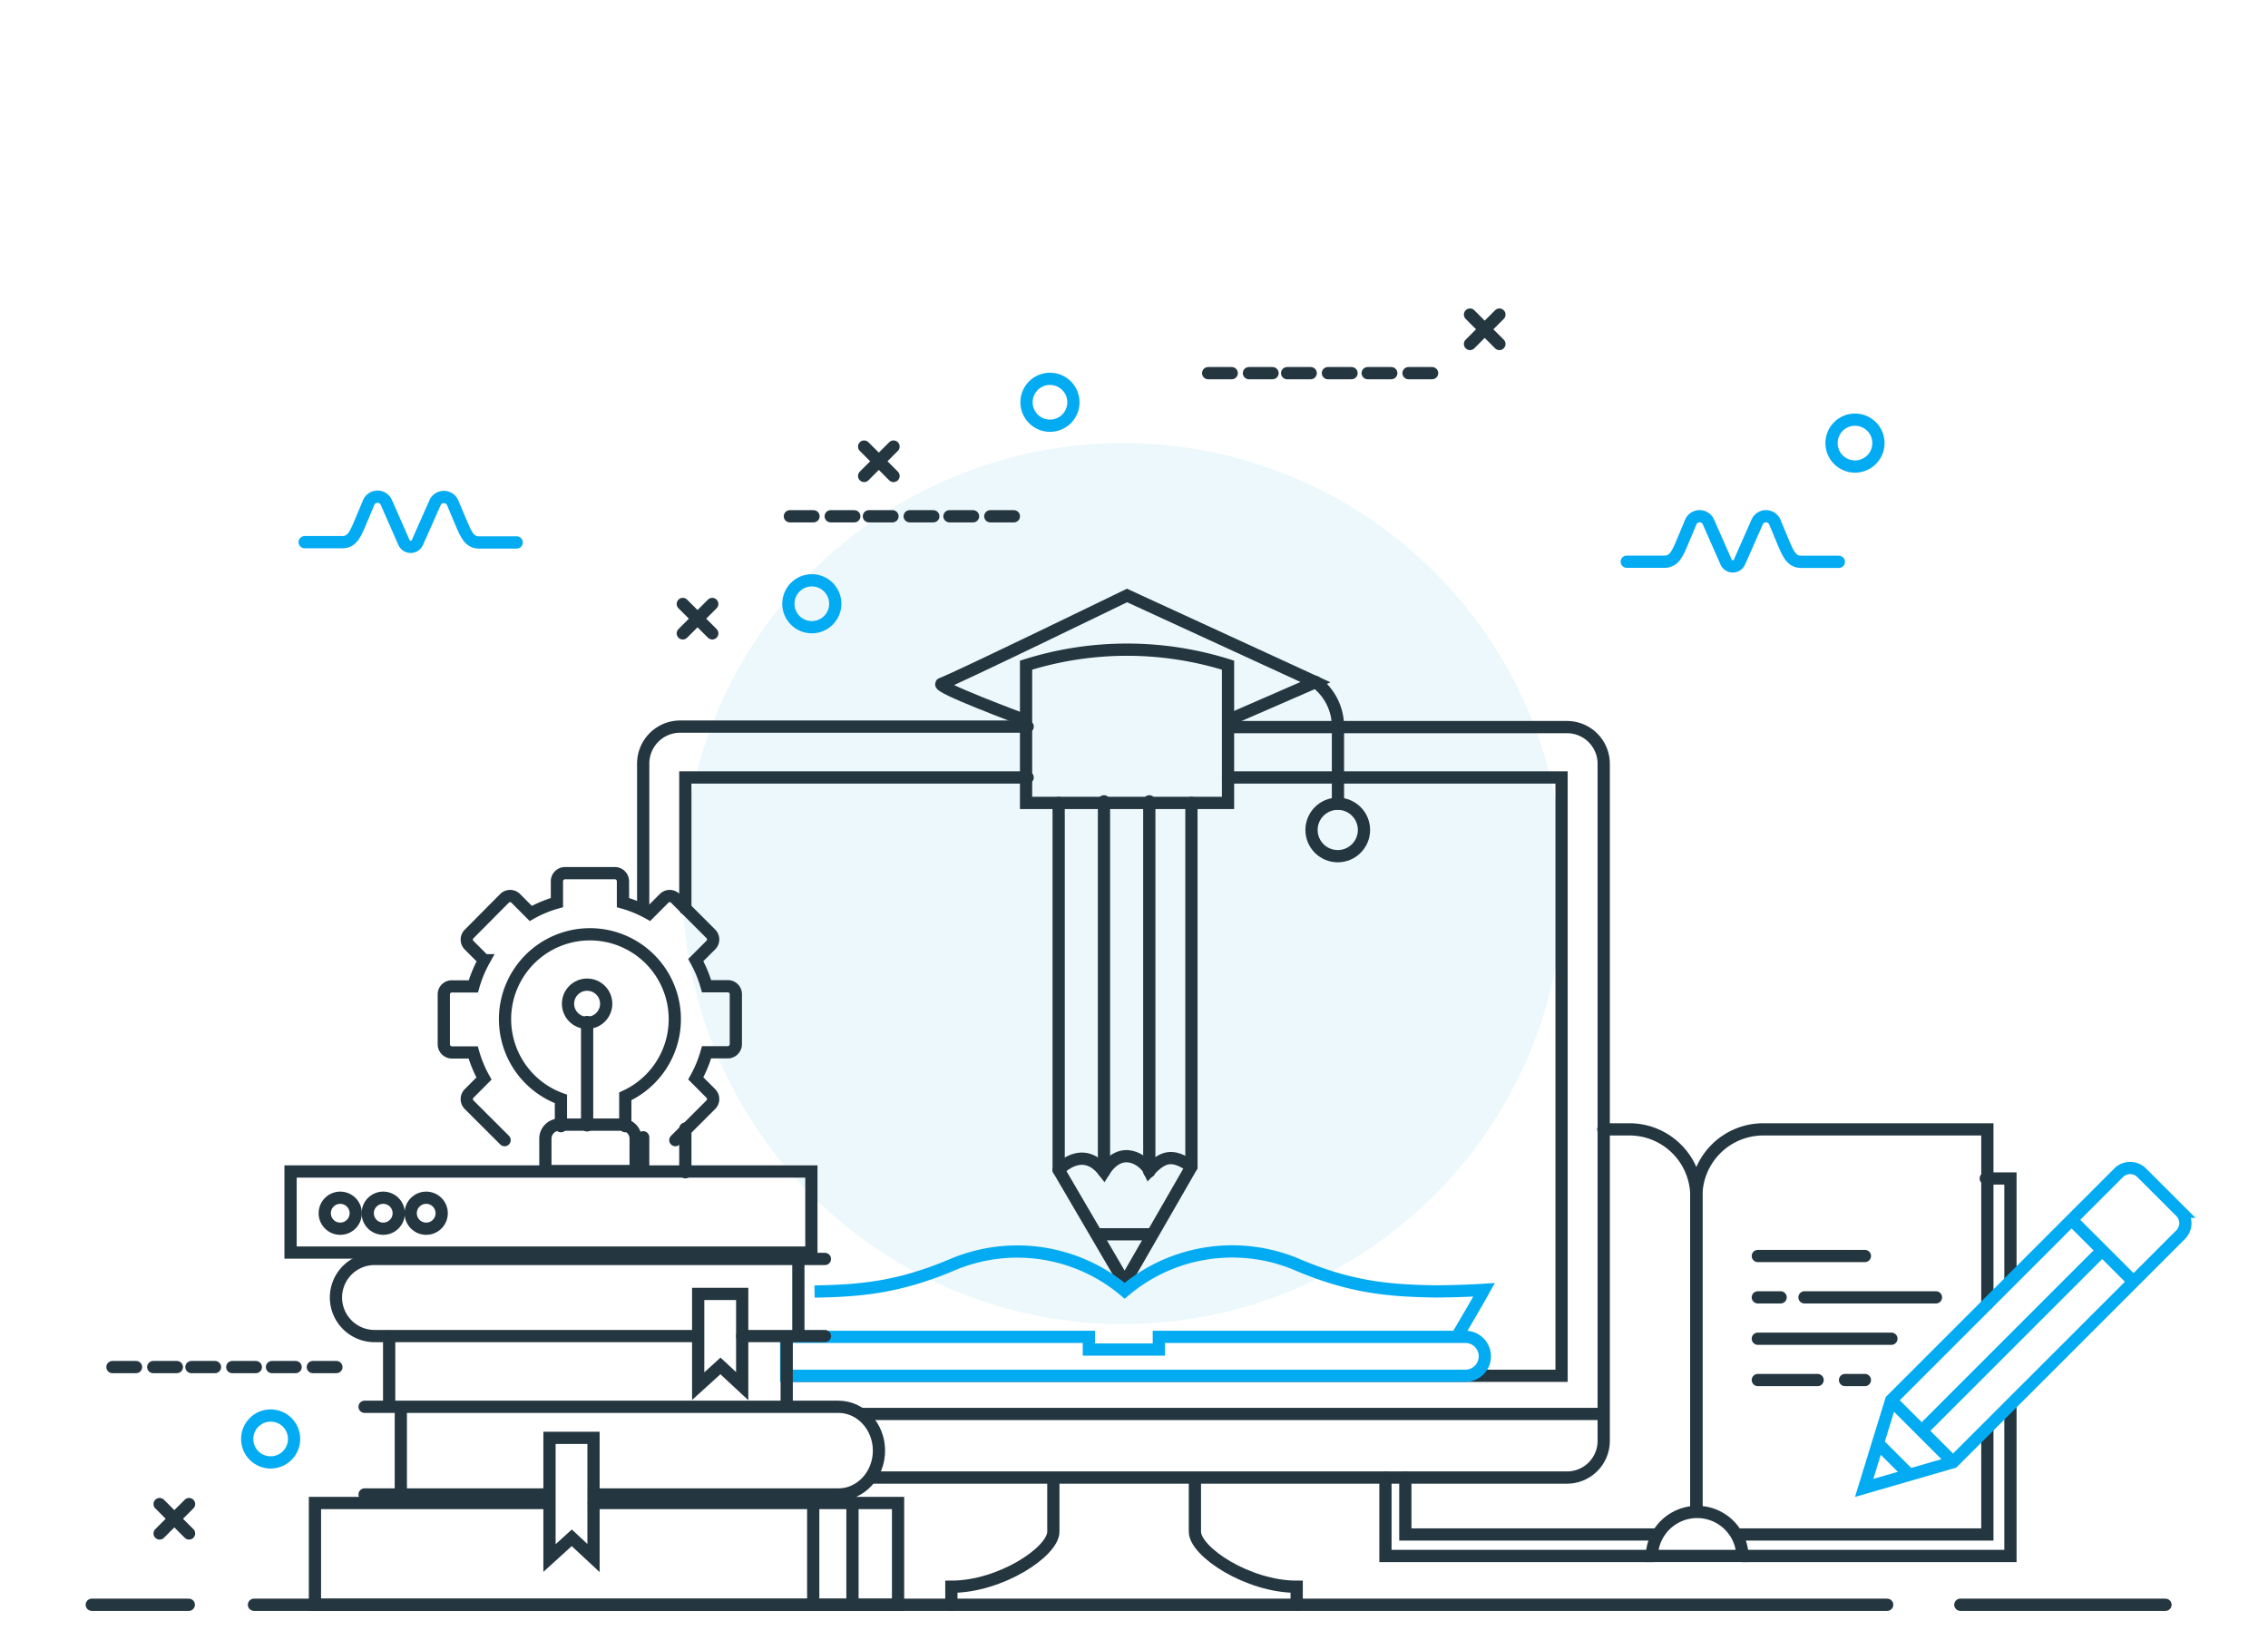 <svg xmlns="http://www.w3.org/2000/svg" viewBox="0 0 556 402"><defs><style>.cls-1{fill:#fff;}.cls-2{fill:#d9f0f8;opacity:0.49;}.cls-3,.cls-4,.cls-5{fill:none;stroke-miterlimit:10;stroke-width:3px;}.cls-3{stroke:#243640;}.cls-3,.cls-5{stroke-linecap:round;}.cls-4,.cls-5{stroke:#03abf2;}</style></defs><title>illust_10</title><g id="レイヤー_10" data-name="レイヤー 10"><rect class="cls-1" width="556" height="402"/><path class="cls-2" d="M383.29,216.64a108,108,0,1,1-108-108A108,108,0,0,1,383.29,216.64Z"/><polyline class="cls-3" points="192.87 337.32 382.82 337.32 382.82 190.62 301.05 190.62"/><path class="cls-4" d="M359.23,327.77H284.09v3.12H266.94v-3.12H192.73v9.55h166.5a4.78,4.78,0,0,0,4.78-4.77h0A4.78,4.78,0,0,0,359.23,327.77Z"/><line class="cls-3" x1="22.5" y1="393.46" x2="46.28" y2="393.46"/><line class="cls-3" x1="480.58" y1="393.46" x2="530.87" y2="393.46"/><line class="cls-3" x1="62.26" y1="393.46" x2="462.64" y2="393.46"/><polyline class="cls-3" points="145.56 368.51 220.16 368.51 220.16 393.46 77.21 393.46 77.21 368.51 134.19 368.51"/><line class="cls-3" x1="208.98" y1="368.25" x2="208.98" y2="393.2"/><line class="cls-3" x1="199.36" y1="368.25" x2="199.36" y2="393.2"/><polygon class="cls-3" points="145.5 352.53 134.71 352.53 134.71 382 140.17 377.04 145.5 382 145.5 352.53"/><polygon class="cls-3" points="181.95 317.25 171.16 317.25 171.16 339.86 176.62 334.9 181.95 339.86 181.95 317.25"/><rect class="cls-3" x="71.23" y="287.23" width="127.68" height="19.88"/><path class="cls-3" d="M170.9,327.58H91.82a9.47,9.47,0,0,1-9.46-9.46h0a9.46,9.46,0,0,1,9.46-9.45h110.4"/><line class="cls-3" x1="202.22" y1="327.58" x2="181.95" y2="327.58"/><line class="cls-3" x1="134.58" y1="366.42" x2="89.38" y2="366.42"/><path class="cls-3" d="M89.38,344.92H205.53c5.49,0,9.95,4.82,9.95,10.75h0c0,5.94-4.46,10.75-9.95,10.75H145.6"/><circle class="cls-3" cx="83.41" cy="297.46" r="3.8"/><circle class="cls-3" cx="93.95" cy="297.46" r="3.8"/><circle class="cls-3" cx="104.48" cy="297.46" r="3.8"/><line class="cls-3" x1="157.68" y1="278.84" x2="157.68" y2="287.16"/><path class="cls-3" d="M251.93,178.15H166.74a9.06,9.06,0,0,0-9.06,9v35.7"/><path class="cls-3" d="M213.53,362.27H384.09a9,9,0,0,0,9.06-9v-166a9,9,0,0,0-9.06-9h-83"/><line class="cls-3" x1="168.01" y1="276.7" x2="168.01" y2="287.42"/><polyline class="cls-3" points="251.93 190.62 168.01 190.62 168.01 222.8"/><line class="cls-3" x1="95.4" y1="327.7" x2="95.4" y2="344.71"/><line class="cls-3" x1="195.72" y1="308.99" x2="195.72" y2="327.19"/><line class="cls-3" x1="98.26" y1="345.12" x2="98.26" y2="365.91"/><line class="cls-3" x1="192.86" y1="328.25" x2="192.86" y2="344.43"/><path class="cls-3" d="M165.56,279.54l8.7-8.69a1.94,1.94,0,0,0,0-2.75l-3.69-3.7a29.77,29.77,0,0,0,2.65-6.4h5.22a2,2,0,0,0,1.95-1.95v-12.3a1.94,1.94,0,0,0-1.95-1.94h-5.22a29.85,29.85,0,0,0-2.65-6.41l3.69-3.69a1.94,1.94,0,0,0,0-2.75l-8.7-8.7a1.94,1.94,0,0,0-2.75,0l-3.69,3.7a29.3,29.3,0,0,0-6.4-2.66v-5.22a2,2,0,0,0-1.95-2h-12.3a2,2,0,0,0-1.94,2v5.22a29.17,29.17,0,0,0-6.41,2.66l-3.69-3.7a1.94,1.94,0,0,0-2.75,0L115,229a1.94,1.94,0,0,0,0,2.75l3.69,3.69a29.85,29.85,0,0,0-2.65,6.41H110.8a1.94,1.94,0,0,0-2,1.94v12.3a2,2,0,0,0,2,1.95H116a29.77,29.77,0,0,0,2.65,6.4L115,268.1a1.94,1.94,0,0,0,0,2.75l8.7,8.69"/><path class="cls-3" d="M153.29,276.12V268.8a20.81,20.81,0,1,0-15.78.64v6.68"/><circle class="cls-3" cx="143.93" cy="246.1" r="4.68"/><line class="cls-3" x1="143.93" y1="275.92" x2="143.93" y2="250.58"/><path class="cls-3" d="M137.14,275.74h15.25a3.44,3.44,0,0,1,3.44,3.44v7.95a0,0,0,0,1,0,0H133.7a0,0,0,0,1,0,0v-7.95A3.44,3.44,0,0,1,137.14,275.74Z"/><path class="cls-3" d="M301.05,196.86H251.54V163.09h0a82.48,82.48,0,0,1,49.51,0h0Z"/><path class="cls-3" d="M250.76,176.39s-22-8.19-19.88-8.77S276.29,146,276.29,146l46.2,21.25-20.66,9"/><circle class="cls-3" cx="327.95" cy="203.49" r="6.43"/><path class="cls-3" d="M328,197.05v-18.9a13.64,13.64,0,0,0-5.46-10.92h0"/><polyline class="cls-3" points="259.53 196.86 259.53 286.84 275.71 314.52 292.08 286.06 292.08 196.86"/><path class="cls-3" d="M259.53,286.84s5.85-6.44,11.11.39c4.29-6.83,9.94-2.73,11.11-.2,3.32-3.51,5.65-4.29,10.33-1"/><line class="cls-3" x1="270.64" y1="287.23" x2="270.64" y2="196.47"/><line class="cls-3" x1="281.75" y1="287.23" x2="281.75" y2="196.47"/><line class="cls-3" x1="269.03" y1="302.63" x2="282.19" y2="302.63"/><path class="cls-4" d="M199.69,316.66c11.3-.19,20.66-1,33.91-6.63a40.83,40.83,0,0,1,42.11,6.44h0A40.83,40.83,0,0,1,317.85,310c13.25,5.66,22.61,6.44,33.91,6.63,0,0,6,0,12.06-.39C361.87,319.78,357,328,357,328"/><line class="cls-3" x1="211.29" y1="346.68" x2="392.86" y2="346.68"/><path class="cls-3" d="M292.93,362.79v12.74c0,4.94,13,13.51,24.95,13.51v4.42"/><path class="cls-3" d="M258.23,362.79v12.74c0,4.94-13,13.51-25,13.51v4.42"/><circle class="cls-5" cx="454.75" cy="108.64" r="5.75"/><circle class="cls-5" cx="257.4" cy="98.63" r="5.75"/><circle class="cls-5" cx="199.02" cy="148.03" r="5.75"/><circle class="cls-5" cx="66.35" cy="352.81" r="5.75"/><line class="cls-3" x1="351.08" y1="91.49" x2="345.3" y2="91.49"/><line class="cls-3" x1="341.07" y1="91.49" x2="335.29" y2="91.49"/><line class="cls-3" x1="331.33" y1="91.49" x2="325.54" y2="91.49"/><line class="cls-3" x1="321.32" y1="91.49" x2="315.54" y2="91.49"/><line class="cls-3" x1="311.96" y1="91.49" x2="306.18" y2="91.49"/><line class="cls-3" x1="301.96" y1="91.49" x2="296.18" y2="91.49"/><line class="cls-3" x1="248.55" y1="126.58" x2="242.77" y2="126.58"/><line class="cls-3" x1="238.54" y1="126.58" x2="232.76" y2="126.58"/><line class="cls-3" x1="228.8" y1="126.58" x2="223.01" y2="126.58"/><line class="cls-3" x1="218.79" y1="126.58" x2="213.01" y2="126.58"/><line class="cls-3" x1="209.43" y1="126.58" x2="203.65" y2="126.58"/><line class="cls-3" x1="199.43" y1="126.58" x2="193.64" y2="126.58"/><line class="cls-3" x1="82.47" y1="335.18" x2="76.69" y2="335.18"/><line class="cls-3" x1="72.47" y1="335.18" x2="66.68" y2="335.18"/><line class="cls-3" x1="62.72" y1="335.18" x2="56.94" y2="335.18"/><line class="cls-3" x1="52.71" y1="335.18" x2="46.93" y2="335.18"/><line class="cls-3" x1="43.36" y1="335.18" x2="37.57" y2="335.18"/><line class="cls-3" x1="33.35" y1="335.18" x2="27.57" y2="335.18"/><line class="cls-3" x1="167.39" y1="148.08" x2="174.61" y2="155.29"/><line class="cls-3" x1="174.61" y1="148.08" x2="167.39" y2="155.29"/><line class="cls-3" x1="211.84" y1="109.49" x2="219.05" y2="116.7"/><line class="cls-3" x1="219.05" y1="109.49" x2="211.84" y2="116.7"/><line class="cls-3" x1="360.37" y1="77.13" x2="367.58" y2="84.34"/><line class="cls-3" x1="367.58" y1="77.13" x2="360.37" y2="84.34"/><line class="cls-3" x1="39.13" y1="368.77" x2="46.35" y2="375.98"/><line class="cls-3" x1="46.35" y1="368.77" x2="39.13" y2="375.98"/><path class="cls-5" d="M450.79,137.75h-9.23c-2.47,0-3.25-2.08-4.68-5.46L435.1,128a2.36,2.36,0,0,0-4.34,0l-4.32,9.79a1.79,1.79,0,0,1-3.29,0L418.83,128a2.36,2.36,0,0,0-4.34,0l-1.78,4.26c-1.43,3.38-2.21,5.46-4.68,5.46H398.8"/><path class="cls-5" d="M126.67,133h-9.22c-2.47,0-3.25-2.08-4.68-5.46-.52-1.22-1.17-2.77-1.79-4.26a2.36,2.36,0,0,0-4.34,0L102.33,133a1.8,1.8,0,0,1-3.3,0l-4.31-9.79a2.36,2.36,0,0,0-4.34,0l-1.78,4.26c-1.43,3.38-2.21,5.46-4.68,5.46H74.69"/><polyline class="cls-3" points="425.95 376.23 487.2 376.23 487.2 350.25"/><path class="cls-3" d="M487.2,319.71V276.9H432.27a16.41,16.41,0,0,0-16.41,16.41v77"/><polyline class="cls-3" points="406.26 376.23 344.52 376.23 344.52 362.31"/><path class="cls-3" d="M393.05,276.9h6.4a16.41,16.41,0,0,1,16.41,16.41v77"/><path class="cls-3" d="M404.94,381.49a11.12,11.12,0,0,1,22.23,0Z"/><polyline class="cls-3" points="492.86 344.6 492.86 381.5 427.17 381.5"/><polyline class="cls-3" points="486.81 288.94 492.86 288.94 492.86 313.8"/><polyline class="cls-3" points="339.64 362.31 339.64 381.5 405.33 381.5"/><line class="cls-3" x1="430.93" y1="307.95" x2="457.18" y2="307.95"/><line class="cls-3" x1="452.31" y1="338.36" x2="457.18" y2="338.36"/><line class="cls-3" x1="430.93" y1="338.36" x2="445.59" y2="338.36"/><line class="cls-3" x1="430.93" y1="328.23" x2="463.68" y2="328.23"/><line class="cls-3" x1="442.37" y1="318.09" x2="474.6" y2="318.09"/><line class="cls-3" x1="430.93" y1="318.09" x2="436.52" y2="318.09"/><path class="cls-4" d="M478.79,358.5,457,364.81l6.62-21.5,55.8-55.8a4,4,0,0,1,5.58,0l9.61,9.6a4,4,0,0,1,0,5.58Z"/><line class="cls-4" x1="478.79" y1="358.5" x2="463.6" y2="343.31"/><line class="cls-4" x1="460.43" y1="353.92" x2="467.94" y2="361.44"/><line class="cls-4" x1="507.84" y1="299.07" x2="522.87" y2="314.09"/><line class="cls-4" x1="471.18" y1="350.75" x2="515.56" y2="306.37"/></g></svg>